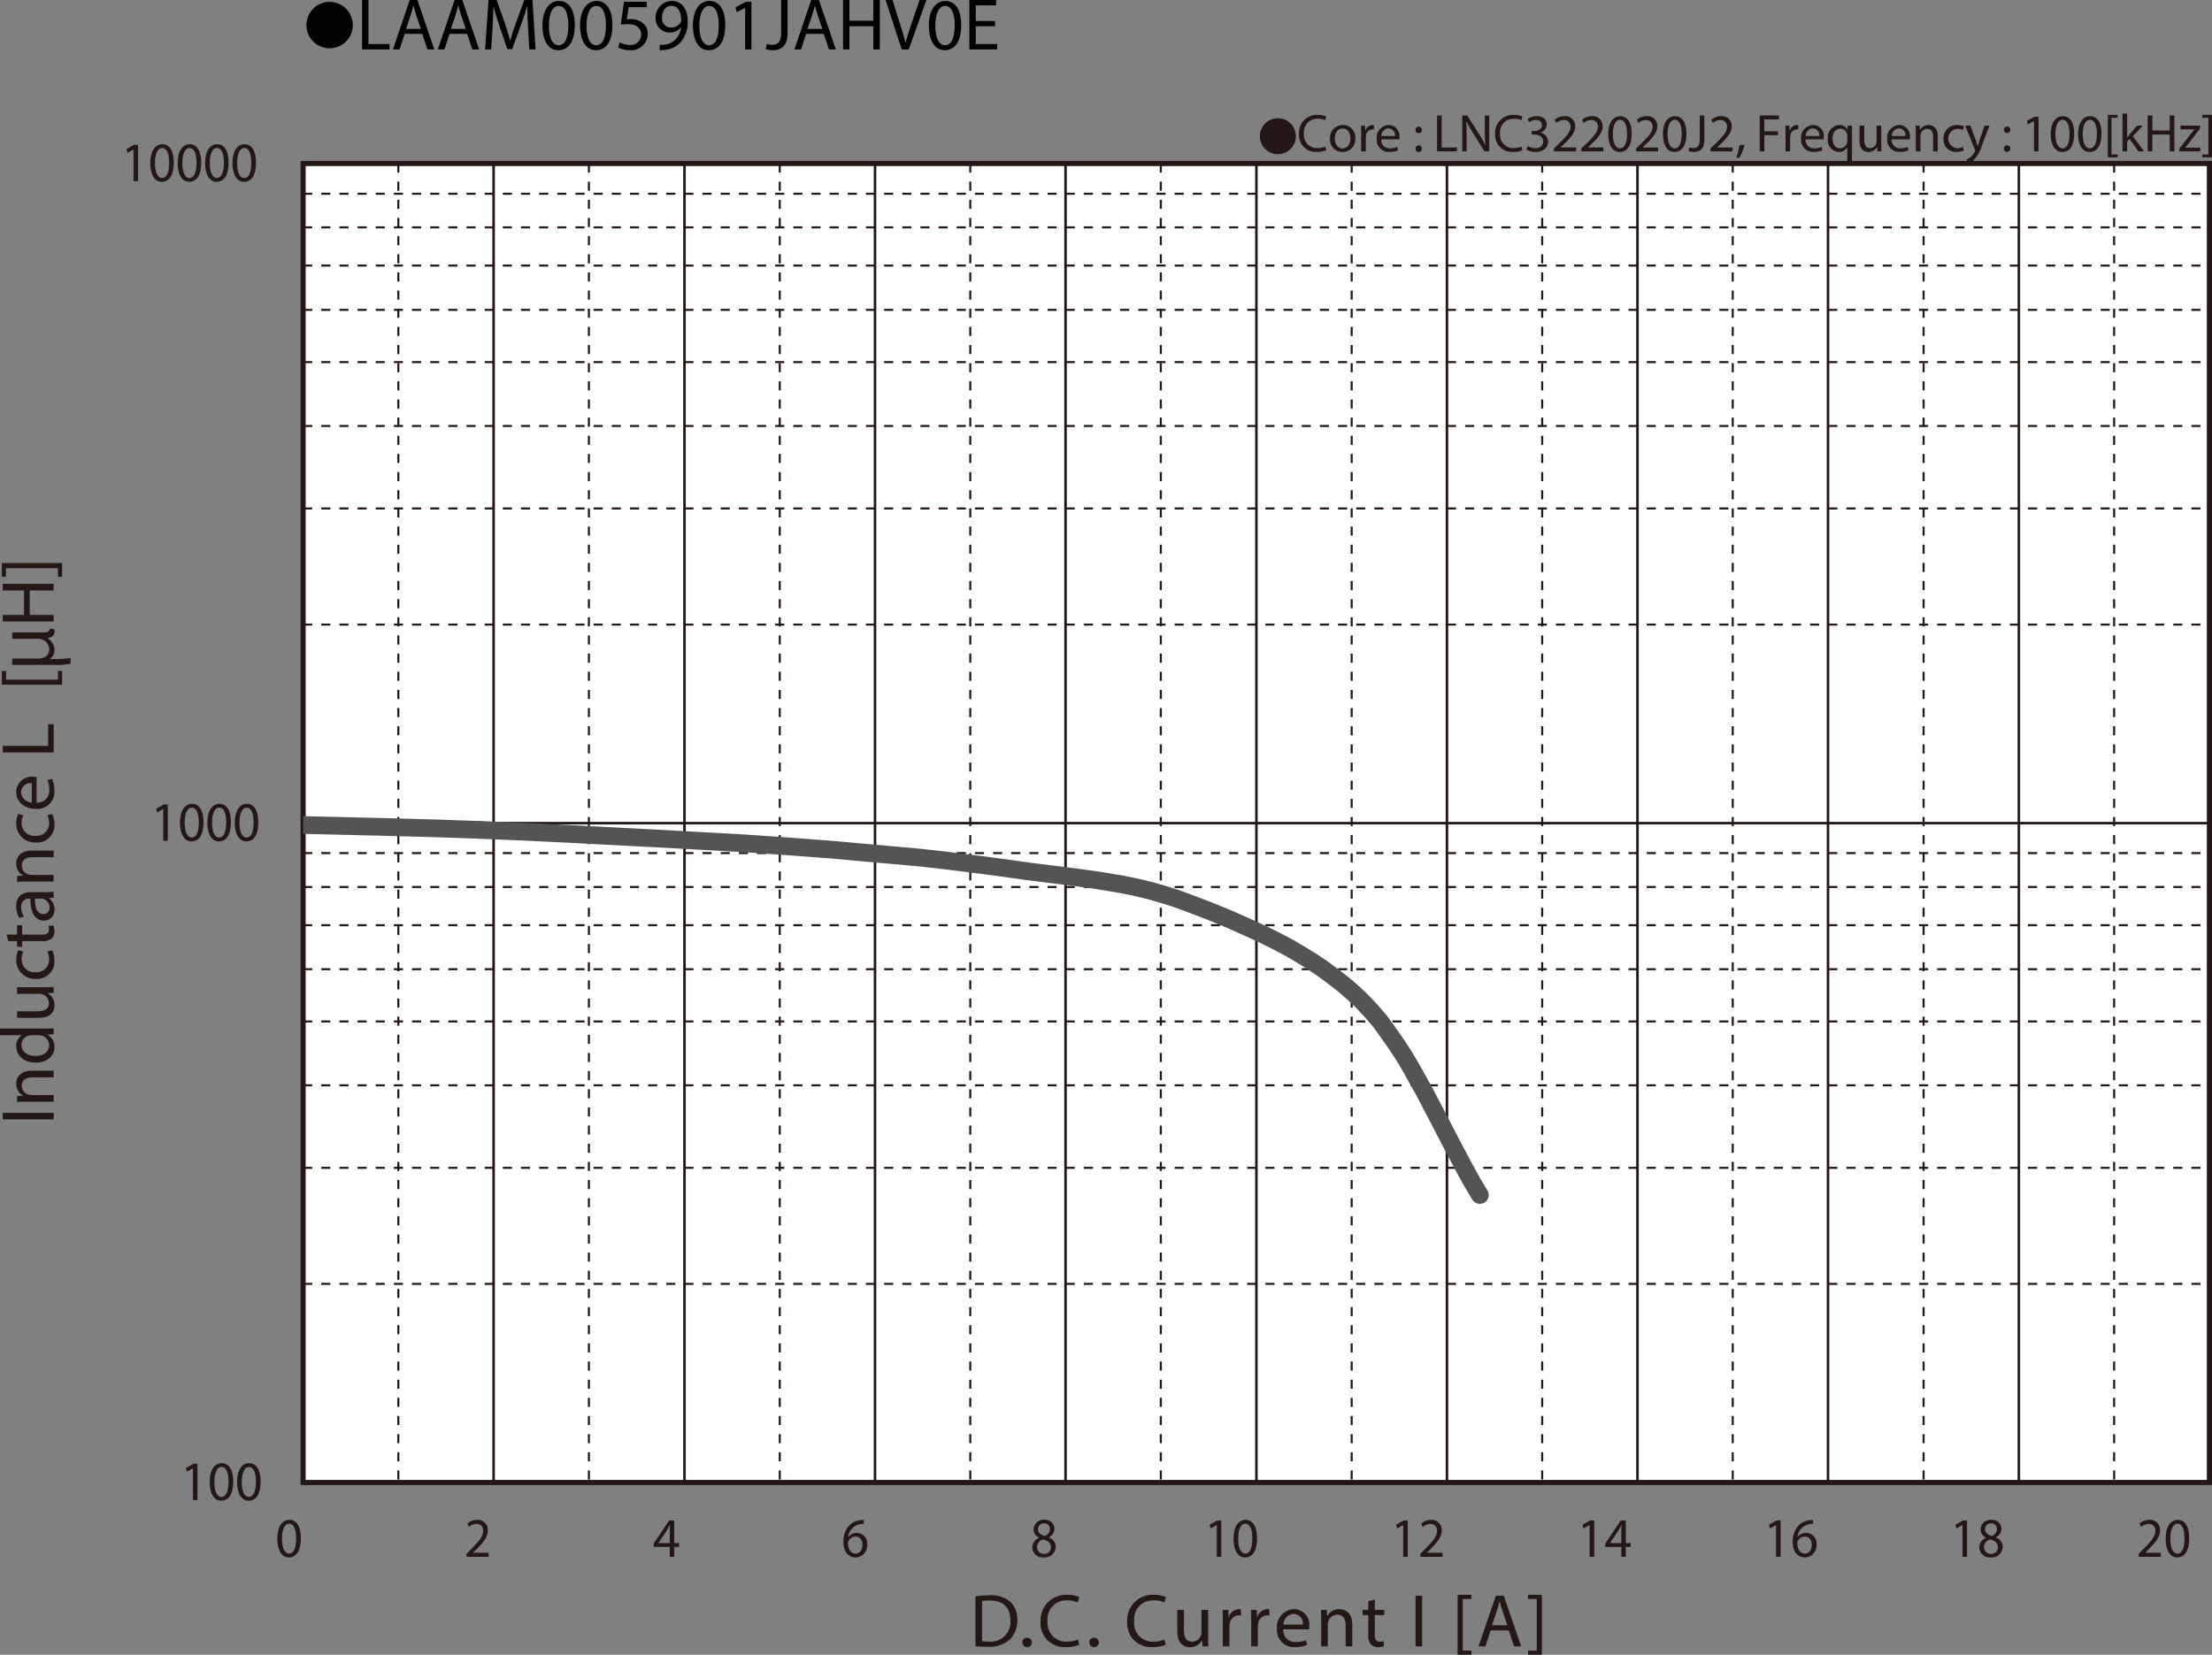 <svg id="レイヤー_1" data-name="レイヤー 1" xmlns="http://www.w3.org/2000/svg" xmlns:xlink="http://www.w3.org/1999/xlink" viewBox="0 0 331.857 248.324">
  <rect x="0" y="0" width="331.857" height="248.324" fill="#808080" stroke="none"/>
  <defs>
    <style>
      .cls-1, .cls-4, .cls-5, .cls-6, .cls-8 {
        fill: none;
      }

      .cls-2 {
        fill: #231815;
      }

      .cls-3 {
        fill: #fff;
      }

      .cls-4, .cls-5, .cls-6 {
        stroke: #231815;
      }

      .cls-4, .cls-5 {
        stroke-miterlimit: 3.864;
      }

      .cls-4 {
        stroke-width: 0.309px;
        stroke-dasharray: 1.362 1.362;
      }

      .cls-5 {
        stroke-width: 0.386px;
      }

      .cls-6 {
        stroke-miterlimit: 10;
        stroke-width: 0.773px;
      }

      .cls-7 {
        clip-path: url(#clip-path);
      }

      .cls-8 {
        stroke: #545454;
        stroke-linecap: round;
        stroke-linejoin: round;
        stroke-width: 2.656px;
      }
    </style>
    <clipPath id="clip-path" transform="translate(-1.921 -9.999)">
      <rect class="cls-1" x="47.416" y="132.279" width="28.238" height="3.897"/>
    </clipPath>
  </defs>
  <title>AM_DC-Bias2-LAAM005901JAHV0E</title>
  <g>
    <path class="cls-2" d="M193.637,27.741a2.699,2.699,0,1,1-2.699,2.698A2.695,2.695,0,0,1,193.637,27.741Z" transform="translate(-1.921 -9.999)"/>
    <path class="cls-2" d="M200.892,32.542a3.453,3.453,0,0,1-1.423.256,2.519,2.519,0,0,1-2.663-2.727,2.682,2.682,0,0,1,2.814-2.831,2.891,2.891,0,0,1,1.279.24l-.167.568a2.54,2.54,0,0,0-1.088-.224,2.004,2.004,0,0,0-2.103,2.223,1.959,1.959,0,0,0,2.071,2.167,2.789,2.789,0,0,0,1.136-.224Z" transform="translate(-1.921 -9.999)"/>
    <path class="cls-2" d="M205.244,30.751a1.892,1.892,0,0,1-1.928,2.055,1.84,1.84,0,0,1-1.855-1.991,1.89,1.89,0,0,1,1.919-2.055A1.833,1.833,0,0,1,205.244,30.751Zm-3.07.04c0,.847.487,1.487,1.176,1.487.671,0,1.175-.631,1.175-1.503,0-.656-.328-1.487-1.159-1.487S202.174,30.055,202.174,30.791Z" transform="translate(-1.921 -9.999)"/>
    <path class="cls-2" d="M206.133,30.055c0-.456-.008-.848-.031-1.208h.615l.024.76h.032a1.161,1.161,0,0,1,1.071-.848.765.765,0,0,1,.2.024v.664a1.051,1.051,0,0,0-.24-.024.986.986,0,0,0-.943.903,2.023,2.023,0,0,0-.032.328v2.063h-.696Z" transform="translate(-1.921 -9.999)"/>
    <path class="cls-2" d="M209.142,30.911a1.24,1.24,0,0,0,1.327,1.343,2.544,2.544,0,0,0,1.071-.2l.12.503a3.129,3.129,0,0,1-1.287.24,1.798,1.798,0,0,1-1.903-1.951,1.879,1.879,0,0,1,1.815-2.087,1.639,1.639,0,0,1,1.599,1.823,2.477,2.477,0,0,1-.024.328Zm2.062-.503a1.001,1.001,0,0,0-.976-1.143,1.166,1.166,0,0,0-1.079,1.143Z" transform="translate(-1.921 -9.999)"/>
    <path class="cls-2" d="M214.285,29.487a.476.476,0,1,1,.951,0,.476.476,0,1,1-.951,0Zm0,2.823a.476.476,0,1,1,.951,0,.476.476,0,1,1-.951,0Z" transform="translate(-1.921 -9.999)"/>
    <path class="cls-2" d="M217.518,27.329h.695v4.806h2.303v.584h-2.998Z" transform="translate(-1.921 -9.999)"/>
    <path class="cls-2" d="M221.293,32.718V27.329h.76l1.727,2.727a15.176,15.176,0,0,1,.968,1.751l.017-.008c-.065-.72-.08-1.375-.08-2.215V27.329h.655v5.389h-.704l-1.711-2.734a17.14,17.14,0,0,1-1.007-1.799l-.024.008c.04.68.057,1.327.057,2.223v2.303Z" transform="translate(-1.921 -9.999)"/>
    <path class="cls-2" d="M230.323,32.542a3.452,3.452,0,0,1-1.423.256,2.519,2.519,0,0,1-2.663-2.727,2.682,2.682,0,0,1,2.814-2.831,2.891,2.891,0,0,1,1.279.24l-.167.568a2.541,2.541,0,0,0-1.088-.224,2.004,2.004,0,0,0-2.103,2.223,1.959,1.959,0,0,0,2.071,2.167A2.79,2.79,0,0,0,230.18,31.99Z" transform="translate(-1.921 -9.999)"/>
    <path class="cls-2" d="M231.117,31.91a2.351,2.351,0,0,0,1.151.328c.903,0,1.183-.576,1.175-1.008-.008-.728-.663-1.039-1.343-1.039h-.392v-.528h.392c.512,0,1.159-.264,1.159-.879,0-.416-.264-.784-.911-.784a1.911,1.911,0,0,0-1.04.344l-.184-.512a2.472,2.472,0,0,1,1.359-.4c1.023,0,1.487.608,1.487,1.239a1.29,1.29,0,0,1-.96,1.224v.016a1.354,1.354,0,0,1,1.16,1.335c0,.832-.648,1.559-1.895,1.559a2.64,2.64,0,0,1-1.351-.352Z" transform="translate(-1.921 -9.999)"/>
    <path class="cls-2" d="M235.053,32.718v-.432l.553-.536c1.326-1.264,1.926-1.935,1.935-2.719a.927.927,0,0,0-1.032-1.015,1.774,1.774,0,0,0-1.103.44l-.223-.496a2.279,2.279,0,0,1,1.471-.528,1.462,1.462,0,0,1,1.591,1.511c0,.96-.695,1.735-1.791,2.791l-.415.384v.016h2.334v.584Z" transform="translate(-1.921 -9.999)"/>
    <path class="cls-2" d="M239.157,32.718v-.432l.552-.536c1.327-1.264,1.927-1.935,1.935-2.719a.927.927,0,0,0-1.031-1.015,1.772,1.772,0,0,0-1.103.44l-.224-.496a2.279,2.279,0,0,1,1.471-.528,1.463,1.463,0,0,1,1.592,1.511c0,.96-.695,1.735-1.791,2.791l-.416.384v.016h2.335v.584Z" transform="translate(-1.921 -9.999)"/>
    <path class="cls-2" d="M246.715,30.064c0,1.767-.656,2.742-1.807,2.742-1.016,0-1.703-.951-1.72-2.67,0-1.743.752-2.703,1.808-2.703C246.092,27.433,246.715,28.408,246.715,30.064Zm-2.822.08c0,1.351.416,2.119,1.055,2.119.721,0,1.064-.84,1.064-2.167,0-1.279-.328-2.119-1.057-2.119C244.34,27.977,243.893,28.728,243.893,30.143Z" transform="translate(-1.921 -9.999)"/>
    <path class="cls-2" d="M247.365,32.718v-.432l.551-.536c1.328-1.264,1.928-1.935,1.936-2.719a.927.927,0,0,0-1.031-1.015,1.769,1.769,0,0,0-1.103.44l-.225-.496a2.284,2.284,0,0,1,1.472-.528,1.462,1.462,0,0,1,1.591,1.511c0,.96-.695,1.735-1.791,2.791l-.416.384v.016h2.335v.584Z" transform="translate(-1.921 -9.999)"/>
    <path class="cls-2" d="M254.923,30.064c0,1.767-.655,2.742-1.808,2.742-1.015,0-1.703-.951-1.719-2.67,0-1.743.752-2.703,1.807-2.703C254.299,27.433,254.923,28.408,254.923,30.064Zm-2.822.08c0,1.351.415,2.119,1.056,2.119.719,0,1.062-.84,1.062-2.167,0-1.279-.327-2.119-1.055-2.119C252.548,27.977,252.101,28.728,252.101,30.143Z" transform="translate(-1.921 -9.999)"/>
    <path class="cls-2" d="M256.924,27.329h.695v3.606c0,1.432-.703,1.871-1.631,1.871a2.241,2.241,0,0,1-.743-.128l.103-.567a1.671,1.671,0,0,0,.584.103c.624,0,.991-.28.991-1.335Z" transform="translate(-1.921 -9.999)"/>
    <path class="cls-2" d="M258.533,32.718v-.432l.551-.536c1.328-1.264,1.928-1.935,1.935-2.719a.927.927,0,0,0-1.031-1.015,1.769,1.769,0,0,0-1.103.44L258.66,27.96a2.284,2.284,0,0,1,1.472-.528,1.462,1.462,0,0,1,1.591,1.511c0,.96-.695,1.735-1.791,2.791l-.416.384v.016h2.335v.584Z" transform="translate(-1.921 -9.999)"/>
    <path class="cls-2" d="M262.404,33.701a11.504,11.504,0,0,0,.48-1.911l.784-.08a9.748,9.748,0,0,1-.76,1.943Z" transform="translate(-1.921 -9.999)"/>
    <path class="cls-2" d="M265.924,27.329h2.902v.584h-2.207v1.791h2.039v.576h-2.039v2.438h-.695Z" transform="translate(-1.921 -9.999)"/>
    <path class="cls-2" d="M269.796,30.055c0-.456-.008-.848-.032-1.208h.616l.024.76h.031a1.161,1.161,0,0,1,1.072-.848.757.757,0,0,1,.199.024v.664a1.051,1.051,0,0,0-.24-.024.987.987,0,0,0-.943.903,2.029,2.029,0,0,0-.031.328v2.063h-.696Z" transform="translate(-1.921 -9.999)"/>
    <path class="cls-2" d="M272.804,30.911a1.24,1.24,0,0,0,1.327,1.343,2.544,2.544,0,0,0,1.071-.2l.12.503a3.128,3.128,0,0,1-1.287.24,1.798,1.798,0,0,1-1.903-1.951,1.879,1.879,0,0,1,1.815-2.087,1.639,1.639,0,0,1,1.599,1.823,2.477,2.477,0,0,1-.024.328Zm2.062-.503a1.001,1.001,0,0,0-.976-1.143,1.166,1.166,0,0,0-1.079,1.143Z" transform="translate(-1.921 -9.999)"/>
    <path class="cls-2" d="M279.059,32.118h-.016a1.379,1.379,0,0,1-1.264.688,1.765,1.765,0,0,1-1.639-1.959,1.854,1.854,0,0,1,1.75-2.087,1.27,1.27,0,0,1,1.191.672h.017l.024-.584h.663c-.016.328-.024.664-.024,1.063v4.39h-.703Zm0-1.703a1.224,1.224,0,0,0-.031-.296A1.029,1.029,0,0,0,278.02,29.32c-.729,0-1.168.616-1.168,1.487,0,.768.368,1.44,1.143,1.44a1.048,1.048,0,0,0,1.008-.768,1.172,1.172,0,0,0,.056-.336Z" transform="translate(-1.921 -9.999)"/>
    <path class="cls-2" d="M284.162,31.662c0,.4.008.752.032,1.056h-.624l-.039-.632h-.017a1.457,1.457,0,0,1-1.279.72c-.608,0-1.335-.336-1.335-1.695V28.848h.703v2.143c0,.736.225,1.232.863,1.232a.992.992,0,0,0,.992-1v-2.375h.703Z" transform="translate(-1.921 -9.999)"/>
    <path class="cls-2" d="M285.724,30.911a1.24,1.24,0,0,0,1.327,1.343,2.545,2.545,0,0,0,1.071-.2l.12.503a3.128,3.128,0,0,1-1.287.24,1.798,1.798,0,0,1-1.903-1.951,1.879,1.879,0,0,1,1.815-2.087,1.639,1.639,0,0,1,1.599,1.823,2.477,2.477,0,0,1-.024.328Zm2.062-.503a1.001,1.001,0,0,0-.976-1.143,1.166,1.166,0,0,0-1.079,1.143Z" transform="translate(-1.921 -9.999)"/>
    <path class="cls-2" d="M289.34,29.895c0-.4-.008-.728-.032-1.048h.624l.039.64h.017a1.424,1.424,0,0,1,1.279-.728c.536,0,1.367.32,1.367,1.647v2.311H291.93v-2.231c0-.624-.232-1.143-.894-1.143a.997.997,0,0,0-.943.72.977.977,0,0,0-.049.328v2.327H289.34Z" transform="translate(-1.921 -9.999)"/>
    <path class="cls-2" d="M296.538,32.574a2.59,2.59,0,0,1-1.111.224A1.839,1.839,0,0,1,293.5,30.823a1.966,1.966,0,0,1,2.078-2.055,2.354,2.354,0,0,1,.976.2l-.159.544a1.629,1.629,0,0,0-.816-.184,1.459,1.459,0,0,0-.023,2.911,1.989,1.989,0,0,0,.863-.192Z" transform="translate(-1.921 -9.999)"/>
    <path class="cls-2" d="M297.523,28.848l.848,2.287c.088.256.184.559.248.791h.016c.072-.232.152-.528.248-.808l.768-2.271h.744l-1.056,2.759a5.9,5.9,0,0,1-1.327,2.423,1.91,1.91,0,0,1-.863.456l-.177-.592a1.862,1.862,0,0,0,.616-.344,2.141,2.141,0,0,0,.592-.784.521.521,0,0,0,.056-.168.632.632,0,0,0-.048-.184l-1.432-3.566Z" transform="translate(-1.921 -9.999)"/>
    <path class="cls-2" d="M302.563,29.487a.477.477,0,1,1,.952,0,.476.476,0,1,1-.952,0Zm0,2.823a.477.477,0,1,1,.952,0,.476.476,0,1,1-.952,0Z" transform="translate(-1.921 -9.999)"/>
    <path class="cls-2" d="M307.074,28.176h-.016l-.904.488-.135-.536,1.135-.608h.6v5.197h-.68Z" transform="translate(-1.921 -9.999)"/>
    <path class="cls-2" d="M313.106,30.064c0,1.767-.656,2.742-1.807,2.742-1.016,0-1.703-.951-1.72-2.67,0-1.743.752-2.703,1.808-2.703C312.482,27.433,313.106,28.408,313.106,30.064Zm-2.822.08c0,1.351.416,2.119,1.055,2.119.721,0,1.064-.84,1.064-2.167,0-1.279-.328-2.119-1.057-2.119C310.731,27.977,310.283,28.728,310.283,30.143Z" transform="translate(-1.921 -9.999)"/>
    <path class="cls-2" d="M317.209,30.064c0,1.767-.655,2.742-1.807,2.742-1.016,0-1.703-.951-1.719-2.67,0-1.743.752-2.703,1.807-2.703C316.586,27.433,317.209,28.408,317.209,30.064Zm-2.822.08c0,1.351.416,2.119,1.056,2.119.72,0,1.063-.84,1.063-2.167,0-1.279-.328-2.119-1.056-2.119C314.835,27.977,314.387,28.728,314.387,30.143Z" transform="translate(-1.921 -9.999)"/>
    <path class="cls-2" d="M318.154,33.613V27.241h1.463v.44h-.919v5.493h.919v.44Z" transform="translate(-1.921 -9.999)"/>
    <path class="cls-2" d="M321.051,30.623h.016c.096-.136.232-.304.344-.44l1.135-1.335h.848l-1.494,1.591,1.703,2.279h-.857l-1.335-1.855-.359.4v1.455h-.696V27.041h.696Z" transform="translate(-1.921 -9.999)"/>
    <path class="cls-2" d="M324.826,27.329v2.255h2.606V27.329h.704v5.389h-.704V30.191h-2.606v2.526h-.695V27.329Z" transform="translate(-1.921 -9.999)"/>
    <path class="cls-2" d="M328.883,32.31l1.752-2.279c.168-.208.327-.392.503-.6v-.016H329.043v-.568h2.951l-.009.44-1.728,2.247c-.159.216-.319.408-.495.608v.016h2.263v.56h-3.143Z" transform="translate(-1.921 -9.999)"/>
    <path class="cls-2" d="M333.778,27.233v6.38h-1.464v-.44h.92V27.672h-.92v-.44Z" transform="translate(-1.921 -9.999)"/>
  </g>
  <g>
    <path d="M54.856,13.797a3.482,3.482,0,1,1-3.478-3.518A3.496,3.496,0,0,1,54.856,13.797Z" transform="translate(-1.921 -9.999)"/>
    <path d="M56.241,9.999h.958v6.612h3.168v.803h-4.126Z" transform="translate(-1.921 -9.999)"/>
    <path d="M62.632,15.082l-.77,2.333h-.99l2.52-7.415h1.155l2.53,7.415h-1.023l-.792-2.333Zm2.432-.748-.726-2.134c-.165-.484-.275-.924-.385-1.353H63.93c-.11.44-.231.891-.374,1.342l-.726,2.145Z" transform="translate(-1.921 -9.999)"/>
    <path d="M69.364,15.082l-.77,2.333h-.99l2.52-7.415h1.155l2.53,7.415H72.785l-.792-2.333Zm2.432-.748-.726-2.134c-.165-.484-.275-.924-.385-1.353h-.022c-.11.44-.231.891-.374,1.342l-.726,2.145Z" transform="translate(-1.921 -9.999)"/>
    <path d="M81.145,14.158c-.055-1.034-.121-2.277-.11-3.202h-.033c-.253.869-.561,1.793-.935,2.816L78.758,17.37h-.726L76.833,13.838c-.352-1.045-.649-2.002-.858-2.882h-.022c-.022.924-.077,2.167-.143,3.278l-.198,3.18h-.913l.517-7.415H76.437l1.265,3.586c.308.913.561,1.728.748,2.498h.033c.187-.748.451-1.562.781-2.498l1.32-3.586h1.221l.462,7.415h-.935Z" transform="translate(-1.921 -9.999)"/>
    <path d="M88.152,13.762c0,2.431-.902,3.773-2.486,3.773-1.397,0-2.343-1.309-2.365-3.675,0-2.398,1.034-3.718,2.486-3.718C87.294,10.142,88.152,11.484,88.152,13.762Zm-3.883.11c0,1.859.572,2.916,1.452,2.916.99,0,1.463-1.155,1.463-2.981,0-1.76-.451-2.916-1.452-2.916C84.885,10.89,84.269,11.924,84.269,13.872Z" transform="translate(-1.921 -9.999)"/>
    <path d="M93.795,13.762c0,2.431-.902,3.773-2.486,3.773-1.397,0-2.343-1.309-2.365-3.675,0-2.398,1.034-3.718,2.486-3.718C92.937,10.142,93.795,11.484,93.795,13.762Zm-3.883.11c0,1.859.572,2.916,1.452,2.916.99,0,1.463-1.155,1.463-2.981,0-1.76-.451-2.916-1.452-2.916C90.528,10.89,89.912,11.924,89.912,13.872Z" transform="translate(-1.921 -9.999)"/>
    <path d="M98.954,11.077H96.226l-.275,1.837a3.821,3.821,0,0,1,.583-.044,3.022,3.022,0,0,1,1.54.385,2.038,2.038,0,0,1,1.023,1.837,2.481,2.481,0,0,1-2.663,2.442,3.506,3.506,0,0,1-1.782-.44l.242-.737a3.198,3.198,0,0,0,1.529.396,1.578,1.578,0,0,0,1.694-1.551c-.011-.924-.627-1.584-2.058-1.584a7.467,7.467,0,0,0-.99.077l.462-3.432h3.421Z" transform="translate(-1.921 -9.999)"/>
    <path d="M100.89,16.732a4.029,4.029,0,0,0,.781-.033,2.693,2.693,0,0,0,1.496-.693,3.14,3.14,0,0,0,.946-1.903H104.08a2.099,2.099,0,0,1-1.683.77,2.071,2.071,0,0,1-2.112-2.189,2.452,2.452,0,0,1,2.442-2.542c1.463,0,2.365,1.188,2.365,3.014a4.517,4.517,0,0,1-1.232,3.355,3.576,3.576,0,0,1-2.079.958,4.507,4.507,0,0,1-.891.055Zm.352-4.115a1.376,1.376,0,0,0,1.375,1.518,1.601,1.601,0,0,0,1.408-.748.639.639,0,0,0,.088-.352c0-1.221-.451-2.157-1.463-2.157C101.825,10.879,101.242,11.605,101.242,12.617Z" transform="translate(-1.921 -9.999)"/>
    <path d="M110.724,13.762c0,2.431-.902,3.773-2.486,3.773-1.397,0-2.343-1.309-2.365-3.675,0-2.398,1.034-3.718,2.486-3.718C109.866,10.142,110.724,11.484,110.724,13.762Zm-3.883.11c0,1.859.572,2.916,1.452,2.916.99,0,1.463-1.155,1.463-2.981,0-1.76-.451-2.916-1.452-2.916C107.457,10.89,106.841,11.924,106.841,13.872Z" transform="translate(-1.921 -9.999)"/>
    <path d="M113.716,11.165h-.022l-1.243.671-.187-.737,1.562-.836h.825v7.151h-.936Z" transform="translate(-1.921 -9.999)"/>
    <path d="M119.117,9.999h.957v4.962c0,1.969-.968,2.574-2.244,2.574a3.1,3.1,0,0,1-1.024-.176l.143-.781a2.29,2.29,0,0,0,.803.143c.858,0,1.364-.385,1.364-1.837Z" transform="translate(-1.921 -9.999)"/>
    <path d="M122.868,15.082l-.77,2.333h-.99l2.52-7.415h1.155l2.53,7.415h-1.023l-.792-2.333Zm2.432-.748-.726-2.134c-.165-.484-.275-.924-.385-1.353h-.022c-.11.44-.231.891-.374,1.342l-.726,2.145Z" transform="translate(-1.921 -9.999)"/>
    <path d="M129.358,9.999v3.103h3.586V9.999h.968v7.415h-.968V13.938h-3.586v3.477H128.4V9.999Z" transform="translate(-1.921 -9.999)"/>
    <path d="M137.201,17.414,134.78,9.999h1.034l1.155,3.652c.319,1.001.594,1.903.792,2.772h.022c.209-.858.517-1.793.847-2.761l1.254-3.664h1.023l-2.651,7.415Z" transform="translate(-1.921 -9.999)"/>
    <path d="M146.122,13.762c0,2.431-.902,3.773-2.486,3.773-1.397,0-2.343-1.309-2.365-3.675,0-2.398,1.034-3.718,2.486-3.718C145.264,10.142,146.122,11.484,146.122,13.762Zm-3.883.11c0,1.859.572,2.916,1.452,2.916.99,0,1.463-1.155,1.463-2.981,0-1.76-.451-2.916-1.452-2.916C142.855,10.89,142.239,11.924,142.239,13.872Z" transform="translate(-1.921 -9.999)"/>
    <path d="M151.193,13.938H148.311v2.673h3.212v.803h-4.17V9.999h4.005v.803H148.311v2.343h2.882Z" transform="translate(-1.921 -9.999)"/>
  </g>
  <rect class="cls-3" x="45.495" y="24.575" width="286.012" height="197.929"/>
  <path class="cls-4" d="M47.394,39.075H333.39M47.394,44.118H333.39M47.394,49.851H333.39M47.394,56.5H333.39M47.394,64.338H333.39M47.394,73.922H333.39M47.394,86.301H333.39M47.394,103.726H333.39M47.394,138.021H333.39M47.394,143.11H333.39M47.394,148.843H333.39M47.394,155.444H333.39m-285.997,7.84H333.39M47.394,172.869H333.39M47.394,185.248H333.39M47.394,202.67H333.39" transform="translate(-1.921 -9.999)"/>
  <path class="cls-5" d="M47.394,34.535H333.39M47.394,133.528H333.39" transform="translate(-1.921 -9.999)"/>
  <path class="cls-4" d="M319.095,34.535V232.471M290.51,34.535V232.471M261.877,34.535V232.471M233.29,34.535V232.471M204.707,34.535V232.471M176.074,34.535V232.471M147.488,34.535V232.471M118.903,34.535V232.471M90.269,34.535V232.471M61.684,34.535V232.471" transform="translate(-1.921 -9.999)"/>
  <path class="cls-5" d="M333.39,34.535V232.471M304.804,34.535V232.471M276.17,34.535V232.471M247.584,34.535V232.471M219.001,34.535V232.471M190.415,34.535V232.471M161.78,34.535V232.471M133.197,34.535V232.471M104.612,34.535V232.471M75.976,34.535V232.471" transform="translate(-1.921 -9.999)"/>
  <rect class="cls-6" x="45.473" y="24.536" width="285.997" height="197.937"/>
  <g class="cls-7">
    <polyline class="cls-8" points="45.473 123.803 58.717 124.124 65.34 124.309 71.965 124.537"/>
  </g>
  <path class="cls-8" d="M73.886,134.536l6.623.277,6.624.321,13.247.688m0,0,13.196.733,6.625.457,6.621.506m0,0,13.245,1.192,3.287.367,3.337.414,3.287.412,3.339.459m0,0,3.287.457,3.334.413,3.288.412,3.336.459,1.643.275,1.693.276,1.645.319,1.643.368,1.642.412,1.693.504,1.645.504,1.643.597m0,0,3.385,1.284,1.693.687,1.745.734,3.485,1.559,1.742.825,1.746.872,1.742.916,1.693,1.008,1.645,1.01,1.642,1.098,1.545,1.15,1.544,1.188,1.493,1.284,1.396,1.329m0,0,1.343,1.423,1.297,1.514,1.195,1.65,1.195,1.697,1.144,1.741,1.095,1.837,2.093,3.757,2.04,3.898,2.041,3.943,2.043,3.853,1.046,1.878,1.097,1.835" transform="translate(-1.921 -9.999)"/>
  <g>
    <path class="cls-2" d="M30.867,230.351h-.016l-.905.512L29.81,230.3l1.138-.638h.601v5.455h-.681Z" transform="translate(-1.921 -9.999)"/>
    <path class="cls-2" d="M36.909,232.331c0,1.854-.657,2.879-1.811,2.879-1.018,0-1.706-.999-1.722-2.804,0-1.829.753-2.836,1.81-2.836C36.284,229.57,36.909,230.594,36.909,232.331Zm-2.828.084c0,1.418.417,2.224,1.058,2.224.721,0,1.065-.881,1.065-2.274,0-1.343-.329-2.224-1.058-2.224C34.53,230.141,34.081,230.93,34.081,232.415Z" transform="translate(-1.921 -9.999)"/>
    <path class="cls-2" d="M41.02,232.331c0,1.854-.657,2.879-1.81,2.879-1.018,0-1.707-.999-1.722-2.804,0-1.829.753-2.836,1.81-2.836C40.395,229.57,41.02,230.594,41.02,232.331Zm-2.828.084c0,1.418.416,2.224,1.058,2.224.721,0,1.065-.881,1.065-2.274,0-1.343-.329-2.224-1.058-2.224C38.641,230.141,38.192,230.93,38.192,232.415Z" transform="translate(-1.921 -9.999)"/>
  </g>
  <g>
    <path class="cls-2" d="M26.41,131.407H26.394l-.905.512-.136-.562,1.138-.638h.601v5.455H26.41Z" transform="translate(-1.921 -9.999)"/>
    <path class="cls-2" d="M32.452,133.388c0,1.855-.657,2.878-1.81,2.878-1.018,0-1.706-.999-1.722-2.803,0-1.829.753-2.836,1.81-2.836C31.827,130.627,32.452,131.651,32.452,133.388Zm-2.828.084c0,1.418.417,2.224,1.058,2.224.721,0,1.065-.881,1.065-2.274,0-1.343-.329-2.224-1.058-2.224C30.073,131.198,29.624,131.986,29.624,133.472Z" transform="translate(-1.921 -9.999)"/>
    <path class="cls-2" d="M36.563,133.388c0,1.855-.657,2.878-1.811,2.878-1.018,0-1.706-.999-1.722-2.803,0-1.829.753-2.836,1.81-2.836C35.938,130.627,36.563,131.651,36.563,133.388Zm-2.828.084c0,1.418.416,2.224,1.058,2.224.721,0,1.065-.881,1.065-2.274,0-1.343-.329-2.224-1.058-2.224C34.184,131.198,33.735,131.986,33.735,133.472Z" transform="translate(-1.921 -9.999)"/>
    <path class="cls-2" d="M40.674,133.388c0,1.855-.657,2.878-1.81,2.878-1.018,0-1.707-.999-1.722-2.803,0-1.829.753-2.836,1.81-2.836C40.049,130.627,40.674,131.651,40.674,133.388Zm-2.828.084c0,1.418.416,2.224,1.058,2.224.721,0,1.065-.881,1.065-2.274,0-1.343-.329-2.224-1.058-2.224C38.295,131.198,37.846,131.986,37.846,133.472Z" transform="translate(-1.921 -9.999)"/>
  </g>
  <g>
    <path class="cls-2" d="M21.955,32.421H21.939l-.905.512-.136-.562,1.138-.638h.601V37.188h-.681Z" transform="translate(-1.921 -9.999)"/>
    <path class="cls-2" d="M27.997,34.402c0,1.854-.657,2.878-1.811,2.878-1.018,0-1.706-.999-1.722-2.803,0-1.829.753-2.837,1.81-2.837C27.372,31.641,27.997,32.665,27.997,34.402Zm-2.828.084c0,1.418.417,2.224,1.058,2.224.721,0,1.065-.881,1.065-2.274,0-1.343-.329-2.224-1.058-2.224C25.618,32.211,25.169,33,25.169,34.486Z" transform="translate(-1.921 -9.999)"/>
    <path class="cls-2" d="M32.108,34.402c0,1.854-.657,2.878-1.81,2.878-1.018,0-1.707-.999-1.722-2.803,0-1.829.753-2.837,1.81-2.837C31.483,31.641,32.108,32.665,32.108,34.402Zm-2.828.084c0,1.418.416,2.224,1.058,2.224.721,0,1.065-.881,1.065-2.274,0-1.343-.329-2.224-1.058-2.224C29.729,32.211,29.28,33,29.28,34.486Z" transform="translate(-1.921 -9.999)"/>
    <path class="cls-2" d="M36.219,34.402c0,1.854-.657,2.878-1.81,2.878-1.018,0-1.707-.999-1.722-2.803,0-1.829.753-2.837,1.81-2.837C35.594,31.641,36.219,32.665,36.219,34.402Zm-2.828.084c0,1.418.416,2.224,1.058,2.224.721,0,1.065-.881,1.065-2.274,0-1.343-.329-2.224-1.058-2.224C33.84,32.211,33.391,33,33.391,34.486Z" transform="translate(-1.921 -9.999)"/>
    <path class="cls-2" d="M40.33,34.402c0,1.854-.657,2.878-1.811,2.878-1.018,0-1.706-.999-1.722-2.803,0-1.829.753-2.837,1.81-2.837C39.705,31.641,40.33,32.665,40.33,34.402Zm-2.828.084c0,1.418.417,2.224,1.058,2.224.721,0,1.065-.881,1.065-2.274,0-1.343-.329-2.224-1.058-2.224C37.951,32.211,37.502,33,37.502,34.486Z" transform="translate(-1.921 -9.999)"/>
  </g>
  <g>
    <path class="cls-2" d="M148.264,249.561a14.277,14.277,0,0,1,2.098-.157,4.391,4.391,0,0,1,3.095.947,3.488,3.488,0,0,1,1.077,2.728,4.005,4.005,0,0,1-1.1,2.954,4.72,4.72,0,0,1-3.378,1.094,15.976,15.976,0,0,1-1.792-.09Zm.986,6.721a6.288,6.288,0,0,0,.998.057,2.93,2.93,0,0,0,3.254-3.225c.011-1.793-1.009-2.933-3.096-2.933a5.683,5.683,0,0,0-1.156.102Z" transform="translate(-1.921 -9.999)"/>
    <path class="cls-2" d="M155.31,256.475a.668.668,0,0,1,.68-.711.711.711,0,1,1-.68.711Z" transform="translate(-1.921 -9.999)"/>
    <path class="cls-2" d="M163.834,256.812a4.912,4.912,0,0,1-2.018.36,3.561,3.561,0,0,1-3.775-3.845,3.793,3.793,0,0,1,3.99-3.992,4.106,4.106,0,0,1,1.814.339l-.238.801a3.605,3.605,0,0,0-1.542-.316,2.833,2.833,0,0,0-2.981,3.135,2.77,2.77,0,0,0,2.937,3.057,3.952,3.952,0,0,0,1.609-.316Z" transform="translate(-1.921 -9.999)"/>
    <path class="cls-2" d="M165.349,256.475a.668.668,0,0,1,.68-.711.711.711,0,1,1-.68.711Z" transform="translate(-1.921 -9.999)"/>
    <path class="cls-2" d="M176.828,256.812a4.912,4.912,0,0,1-2.018.36,3.561,3.561,0,0,1-3.775-3.845,3.793,3.793,0,0,1,3.99-3.992,4.106,4.106,0,0,1,1.814.339l-.238.801a3.605,3.605,0,0,0-1.542-.316,2.833,2.833,0,0,0-2.982,3.135,2.77,2.77,0,0,0,2.937,3.057,3.952,3.952,0,0,0,1.609-.316Z" transform="translate(-1.921 -9.999)"/>
    <path class="cls-2" d="M183.173,255.572c0,.563.012,1.06.046,1.488h-.885l-.057-.891h-.022a2.067,2.067,0,0,1-1.815,1.015c-.861,0-1.893-.474-1.893-2.391v-3.191h.997v3.022c0,1.037.317,1.736,1.225,1.736a1.398,1.398,0,0,0,1.406-1.409v-3.35h.997Z" transform="translate(-1.921 -9.999)"/>
    <path class="cls-2" d="M185.378,253.306c0-.643-.011-1.195-.045-1.703h.873l.034,1.071h.045a1.646,1.646,0,0,1,1.52-1.195,1.085,1.085,0,0,1,.283.034v.935a1.515,1.515,0,0,0-.34-.033,1.395,1.395,0,0,0-1.338,1.274,2.812,2.812,0,0,0-.045.463v2.909h-.987Z" transform="translate(-1.921 -9.999)"/>
    <path class="cls-2" d="M189.639,253.306c0-.643-.011-1.195-.045-1.703h.873l.034,1.071h.045a1.646,1.646,0,0,1,1.52-1.195,1.085,1.085,0,0,1,.283.034v.935a1.514,1.514,0,0,0-.34-.033,1.395,1.395,0,0,0-1.338,1.274,2.807,2.807,0,0,0-.046.463v2.909h-.986Z" transform="translate(-1.921 -9.999)"/>
    <path class="cls-2" d="M194.454,254.512a1.754,1.754,0,0,0,1.882,1.895,3.636,3.636,0,0,0,1.52-.281l.17.71a4.461,4.461,0,0,1-1.825.338,2.54,2.54,0,0,1-2.698-2.751,2.655,2.655,0,0,1,2.573-2.943,2.316,2.316,0,0,1,2.268,2.571,3.879,3.879,0,0,1-.033.462Zm2.926-.71a1.415,1.415,0,0,0-1.384-1.612,1.648,1.648,0,0,0-1.53,1.612Z" transform="translate(-1.921 -9.999)"/>
    <path class="cls-2" d="M200.129,253.08c0-.564-.011-1.026-.045-1.478h.885l.057.902h.022a2.019,2.019,0,0,1,1.813-1.026c.76,0,1.94.451,1.94,2.323v3.259h-.998v-3.146c0-.879-.329-1.612-1.27-1.612a1.457,1.457,0,0,0-1.406,1.478v3.281h-.998Z" transform="translate(-1.921 -9.999)"/>
    <path class="cls-2" d="M208.175,250.035v1.567h1.429v.756h-1.429v2.943c0,.677.192,1.06.748,1.06a2.256,2.256,0,0,0,.578-.067l.046.744a2.457,2.457,0,0,1-.885.135,1.387,1.387,0,0,1-1.077-.417,2.014,2.014,0,0,1-.385-1.421v-2.977H206.35v-.756H207.2v-1.308Z" transform="translate(-1.921 -9.999)"/>
    <path class="cls-2" d="M215.277,249.46v7.6h-.986v-7.6Z" transform="translate(-1.921 -9.999)"/>
    <path class="cls-2" d="M220.602,258.323v-8.987h2.074v.62H221.373v7.747h1.304v.62Z" transform="translate(-1.921 -9.999)"/>
    <path class="cls-2" d="M225.555,254.67l-.794,2.391H223.74l2.597-7.6h1.19l2.607,7.6H229.08l-.816-2.391Zm2.505-.767-.748-2.188c-.17-.496-.283-.947-.397-1.387h-.022c-.113.45-.238.913-.386,1.375l-.748,2.199Z" transform="translate(-1.921 -9.999)"/>
    <path class="cls-2" d="M233.247,249.325v8.998h-2.074v-.62h1.304v-7.758h-1.304v-.62Z" transform="translate(-1.921 -9.999)"/>
  </g>
  <g>
    <path class="cls-2" d="M2.329,177.003H9.97v.98H2.329Z" transform="translate(-1.921 -9.999)"/>
    <path class="cls-2" d="M5.968,175.324c-.567,0-1.032.012-1.485.045V174.49l.907-.057v-.022a2.006,2.006,0,0,1-1.032-1.805c0-.755.453-1.928,2.335-1.928H9.97v.992H6.807c-.884,0-1.621.327-1.621,1.263a1.412,1.412,0,0,0,1.02,1.331,1.447,1.447,0,0,0,.465.067H9.97v.992Z" transform="translate(-1.921 -9.999)"/>
    <path class="cls-2" d="M1.921,164.356H8.553c.487,0,1.043-.011,1.417-.045v.891l-.952.046v.022a2.018,2.018,0,0,1,1.077,1.86c0,1.319-1.122,2.334-2.788,2.334-1.826.012-2.948-1.116-2.948-2.446a1.821,1.821,0,0,1,.839-1.647v-.022H1.921Zm4.795.993a1.753,1.753,0,0,0-.419.045,1.461,1.461,0,0,0-1.156,1.432c0,1.026.907,1.636,2.12,1.636,1.111,0,2.029-.542,2.029-1.613a1.493,1.493,0,0,0-1.19-1.454,1.724,1.724,0,0,0-.431-.045Z" transform="translate(-1.921 -9.999)"/>
    <path class="cls-2" d="M8.474,158.147c.567,0,1.066-.012,1.497-.046v.88l-.895.057v.022a2.05,2.05,0,0,1,1.02,1.804c0,.857-.476,1.884-2.403,1.884H4.483v-.992H7.521c1.043,0,1.746-.316,1.746-1.218a1.436,1.436,0,0,0-.907-1.309,1.461,1.461,0,0,0-.51-.09H4.483v-.992Z" transform="translate(-1.921 -9.999)"/>
    <path class="cls-2" d="M9.766,152.612a3.64,3.64,0,0,1,.317,1.567,2.6,2.6,0,0,1-2.8,2.718A2.781,2.781,0,0,1,4.37,153.966a3.311,3.311,0,0,1,.283-1.376l.771.226a2.298,2.298,0,0,0-.261,1.15,1.895,1.895,0,0,0,2.075,1.929A1.877,1.877,0,0,0,9.29,154a2.805,2.805,0,0,0-.272-1.218Z" transform="translate(-1.921 -9.999)"/>
    <path class="cls-2" d="M2.907,150.259H4.483v-1.421h.76v1.421h2.959c.68,0,1.065-.191,1.065-.744a2.187,2.187,0,0,0-.068-.575l.749-.045a2.424,2.424,0,0,1,.136.88,1.373,1.373,0,0,1-.419,1.071,2.044,2.044,0,0,1-1.428.383H5.243v.846h-.76v-.846H3.168Z" transform="translate(-1.921 -9.999)"/>
    <path class="cls-2" d="M9.97,144.703l-.691.078v.034a2.03,2.03,0,0,1,.816,1.669,1.559,1.559,0,0,1-1.576,1.669c-1.327,0-2.052-1.173-2.04-3.281H6.365a1.129,1.129,0,0,0-1.27,1.24,2.711,2.711,0,0,0,.408,1.421l-.658.226a3.374,3.374,0,0,1-.487-1.793c0-1.669,1.145-2.075,2.245-2.075H8.655a7.794,7.794,0,0,0,1.315-.09Zm-2.8.146c-.022,1.082.17,2.312,1.236,2.312a.881.881,0,0,0,.952-.936,1.359,1.359,0,0,0-.918-1.319,1.065,1.065,0,0,0-.317-.056Z" transform="translate(-1.921 -9.999)"/>
    <path class="cls-2" d="M5.968,142.292c-.567,0-1.032.012-1.485.045v-.879l.907-.057v-.022a2.006,2.006,0,0,1-1.032-1.805c0-.755.453-1.928,2.335-1.928H9.97v.992H6.807c-.884,0-1.621.327-1.621,1.263a1.412,1.412,0,0,0,1.02,1.331,1.449,1.449,0,0,0,.465.067H9.97v.992Z" transform="translate(-1.921 -9.999)"/>
    <path class="cls-2" d="M9.766,132.147a3.64,3.64,0,0,1,.317,1.567,2.6,2.6,0,0,1-2.8,2.718A2.781,2.781,0,0,1,4.37,133.5a3.311,3.311,0,0,1,.283-1.376l.771.226a2.298,2.298,0,0,0-.261,1.15,1.895,1.895,0,0,0,2.075,1.929A1.877,1.877,0,0,0,9.29,133.534a2.805,2.805,0,0,0-.272-1.218Z" transform="translate(-1.921 -9.999)"/>
    <path class="cls-2" d="M7.408,130.435a1.752,1.752,0,0,0,1.904-1.871,3.574,3.574,0,0,0-.283-1.512l.714-.169a4.403,4.403,0,0,1,.34,1.815,2.541,2.541,0,0,1-2.766,2.684c-1.655,0-2.959-.97-2.959-2.56a2.321,2.321,0,0,1,2.585-2.255,3.908,3.908,0,0,1,.465.033Zm-.714-2.909a1.419,1.419,0,0,0-1.621,1.376,1.65,1.65,0,0,0,1.621,1.522Z" transform="translate(-1.921 -9.999)"/>
    <path class="cls-2" d="M2.329,122.919v-.981H9.143v-3.248H9.97v4.229Z" transform="translate(-1.921 -9.999)"/>
    <path class="cls-2" d="M11.24,112.754H2.204V110.69h.624v1.297h7.789V110.69H11.24Z" transform="translate(-1.921 -9.999)"/>
    <path class="cls-2" d="M3.757,109.779v-.947H7.533c.952,0,1.78-.383,1.78-1.398a1.652,1.652,0,0,0-1.701-1.579H3.746v-.936H8.372c.68,0,.964-.135.986-.586l.703.09a1,1,0,0,1,.045.327c0,.485-.272.913-1.066,1.003v.034a1.943,1.943,0,0,1,1.043,1.714,1.479,1.479,0,0,1-.714,1.387h.839a13.015,13.015,0,0,0,2.301-.146v.857a9.404,9.404,0,0,1-2.222.18Z" transform="translate(-1.921 -9.999)"/>
    <path class="cls-2" d="M2.329,102.284H5.526V98.608H2.329v-.992H9.97v.992H6.388v3.676H9.97v.981H2.329Z" transform="translate(-1.921 -9.999)"/>
    <path class="cls-2" d="M2.193,94.496H11.24V96.56h-.624V95.263h-7.8V96.56H2.193Z" transform="translate(-1.921 -9.999)"/>
  </g>
  <g>
    <path class="cls-2" d="M47.057,240.839c0,1.855-.657,2.879-1.81,2.879-1.018,0-1.706-.999-1.722-2.804,0-1.829.753-2.836,1.81-2.836C46.432,238.078,47.057,239.102,47.057,240.839Zm-2.828.084c0,1.418.417,2.224,1.058,2.224.721,0,1.065-.881,1.065-2.274,0-1.343-.329-2.224-1.058-2.224C44.677,238.648,44.228,239.438,44.228,240.923Z" transform="translate(-1.921 -9.999)"/>
    <path class="cls-2" d="M71.91,243.625v-.453l.553-.562c1.33-1.326,1.931-2.031,1.939-2.853a.953.953,0,0,0-1.034-1.065,1.731,1.731,0,0,0-1.105.462l-.224-.52a2.221,2.221,0,0,1,1.474-.554,1.5,1.5,0,0,1,1.594,1.586c0,1.007-.697,1.821-1.794,2.929l-.416.402v.018h2.339v.612Z" transform="translate(-1.921 -9.999)"/>
    <path class="cls-2" d="M102.402,243.625V242.14H99.983v-.487l2.323-3.482h.761v3.391h.73v.579h-.73v1.485Zm0-2.064v-1.821c0-.285.009-.57.025-.856h-.025c-.16.318-.288.554-.433.806l-1.273,1.854v.017Z" transform="translate(-1.921 -9.999)"/>
    <path class="cls-2" d="M131.51,238.69a2.43,2.43,0,0,0-.529.033,2.175,2.175,0,0,0-1.811,1.938h.024a1.528,1.528,0,0,1,1.258-.629,1.588,1.588,0,0,1,1.569,1.763,1.79,1.79,0,0,1-1.73,1.922c-1.114,0-1.843-.907-1.843-2.325a3.522,3.522,0,0,1,.881-2.459,2.785,2.785,0,0,1,1.666-.806,3.291,3.291,0,0,1,.514-.042Zm-.201,3.147c0-.781-.424-1.251-1.073-1.251a1.155,1.155,0,0,0-1.009.672.639.639,0,0,0-.08.327c.016.897.408,1.561,1.145,1.561C130.9,243.147,131.309,242.618,131.309,241.838Z" transform="translate(-1.921 -9.999)"/>
    <path class="cls-2" d="M156.788,242.24a1.551,1.551,0,0,1,1.033-1.46l-.008-.025a1.351,1.351,0,0,1-.825-1.226,1.483,1.483,0,0,1,1.609-1.451,1.369,1.369,0,0,1,1.515,1.343,1.389,1.389,0,0,1-.857,1.275v.025a1.501,1.501,0,0,1,1.05,1.409,1.632,1.632,0,0,1-1.77,1.587A1.565,1.565,0,0,1,156.788,242.24Zm2.804-.033c0-.663-.441-.982-1.145-1.192a1.171,1.171,0,0,0-.938,1.125.985.985,0,0,0,1.041,1.041A.962.962,0,0,0,159.592,242.207Zm-1.94-2.728c0,.545.393.839.994,1.007a1.063,1.063,0,0,0,.793-.99.83.83,0,0,0-.882-.89A.847.847,0,0,0,157.652,239.48Z" transform="translate(-1.921 -9.999)"/>
    <path class="cls-2" d="M184.468,238.858h-.016l-.905.512-.137-.562,1.138-.638h.601v5.455h-.681Z" transform="translate(-1.921 -9.999)"/>
    <path class="cls-2" d="M190.51,240.839c0,1.855-.657,2.879-1.811,2.879-1.018,0-1.706-.999-1.723-2.804,0-1.829.753-2.836,1.81-2.836C189.885,238.078,190.51,239.102,190.51,240.839Zm-2.828.084c0,1.418.417,2.224,1.058,2.224.721,0,1.065-.881,1.065-2.274,0-1.343-.328-2.224-1.058-2.224C188.131,238.648,187.682,239.438,187.682,240.923Z" transform="translate(-1.921 -9.999)"/>
    <path class="cls-2" d="M212.436,238.858h-.016l-.905.512-.137-.562,1.138-.638h.601v5.455h-.681Z" transform="translate(-1.921 -9.999)"/>
    <path class="cls-2" d="M215.018,243.625v-.453l.553-.562c1.33-1.326,1.931-2.031,1.938-2.853a.953.953,0,0,0-1.033-1.065,1.731,1.731,0,0,0-1.105.462l-.225-.52a2.225,2.225,0,0,1,1.475-.554,1.5,1.5,0,0,1,1.594,1.586c0,1.007-.696,1.821-1.794,2.929l-.417.402v.018h2.339v.612Z" transform="translate(-1.921 -9.999)"/>
    <path class="cls-2" d="M240.406,238.858h-.016l-.905.512-.137-.562,1.138-.638h.601v5.455h-.681Z" transform="translate(-1.921 -9.999)"/>
    <path class="cls-2" d="M245.166,243.625V242.14h-2.419v-.487L245.07,238.17h.761v3.391h.729v.579h-.729v1.485Zm0-2.064v-1.821c0-.285.009-.57.024-.856h-.024c-.16.318-.288.554-.433.806l-1.273,1.854v.017Z" transform="translate(-1.921 -9.999)"/>
    <path class="cls-2" d="M268.375,238.858h-.016l-.905.512-.137-.562,1.138-.638h.601v5.455h-.681Z" transform="translate(-1.921 -9.999)"/>
    <path class="cls-2" d="M273.928,238.69a2.425,2.425,0,0,0-.528.033,2.175,2.175,0,0,0-1.81,1.938h.024a1.528,1.528,0,0,1,1.258-.629,1.589,1.589,0,0,1,1.57,1.763,1.791,1.791,0,0,1-1.73,1.922c-1.114,0-1.843-.907-1.843-2.325a3.521,3.521,0,0,1,.881-2.459,2.785,2.785,0,0,1,1.667-.806,3.268,3.268,0,0,1,.512-.042Zm-.2,3.147c0-.781-.424-1.251-1.073-1.251a1.155,1.155,0,0,0-1.009.672.64.64,0,0,0-.08.327c.016.897.408,1.561,1.145,1.561C273.319,243.147,273.728,242.618,273.728,241.838Z" transform="translate(-1.921 -9.999)"/>
    <path class="cls-2" d="M296.345,238.858h-.016l-.905.512-.137-.562,1.138-.638h.601v5.455h-.681Z" transform="translate(-1.921 -9.999)"/>
    <path class="cls-2" d="M298.861,242.24a1.551,1.551,0,0,1,1.033-1.46l-.008-.025a1.351,1.351,0,0,1-.825-1.226,1.483,1.483,0,0,1,1.609-1.451,1.369,1.369,0,0,1,1.515,1.343,1.389,1.389,0,0,1-.857,1.275v.025a1.501,1.501,0,0,1,1.05,1.409,1.632,1.632,0,0,1-1.77,1.587A1.565,1.565,0,0,1,298.861,242.24Zm2.804-.033c0-.663-.441-.982-1.145-1.192a1.171,1.171,0,0,0-.938,1.125.985.985,0,0,0,1.041,1.041A.962.962,0,0,0,301.665,242.207Zm-1.939-2.728c0,.545.393.839.994,1.007a1.063,1.063,0,0,0,.793-.99.83.83,0,0,0-.882-.89A.847.847,0,0,0,299.726,239.48Z" transform="translate(-1.921 -9.999)"/>
    <path class="cls-2" d="M322.783,243.625v-.453l.553-.562c1.33-1.326,1.931-2.031,1.938-2.853a.953.953,0,0,0-1.033-1.065,1.732,1.732,0,0,0-1.105.462l-.225-.52a2.226,2.226,0,0,1,1.475-.554,1.5,1.5,0,0,1,1.594,1.586c0,1.007-.696,1.821-1.794,2.929l-.417.402v.018h2.339v.612Z" transform="translate(-1.921 -9.999)"/>
    <path class="cls-2" d="M330.356,240.839c0,1.855-.657,2.879-1.811,2.879-1.018,0-1.706-.999-1.723-2.804,0-1.829.753-2.836,1.81-2.836C329.731,238.078,330.356,239.102,330.356,240.839Zm-2.828.084c0,1.418.417,2.224,1.058,2.224.721,0,1.065-.881,1.065-2.274,0-1.343-.328-2.224-1.058-2.224C327.977,238.648,327.527,239.438,327.527,240.923Z" transform="translate(-1.921 -9.999)"/>
  </g>
</svg>
